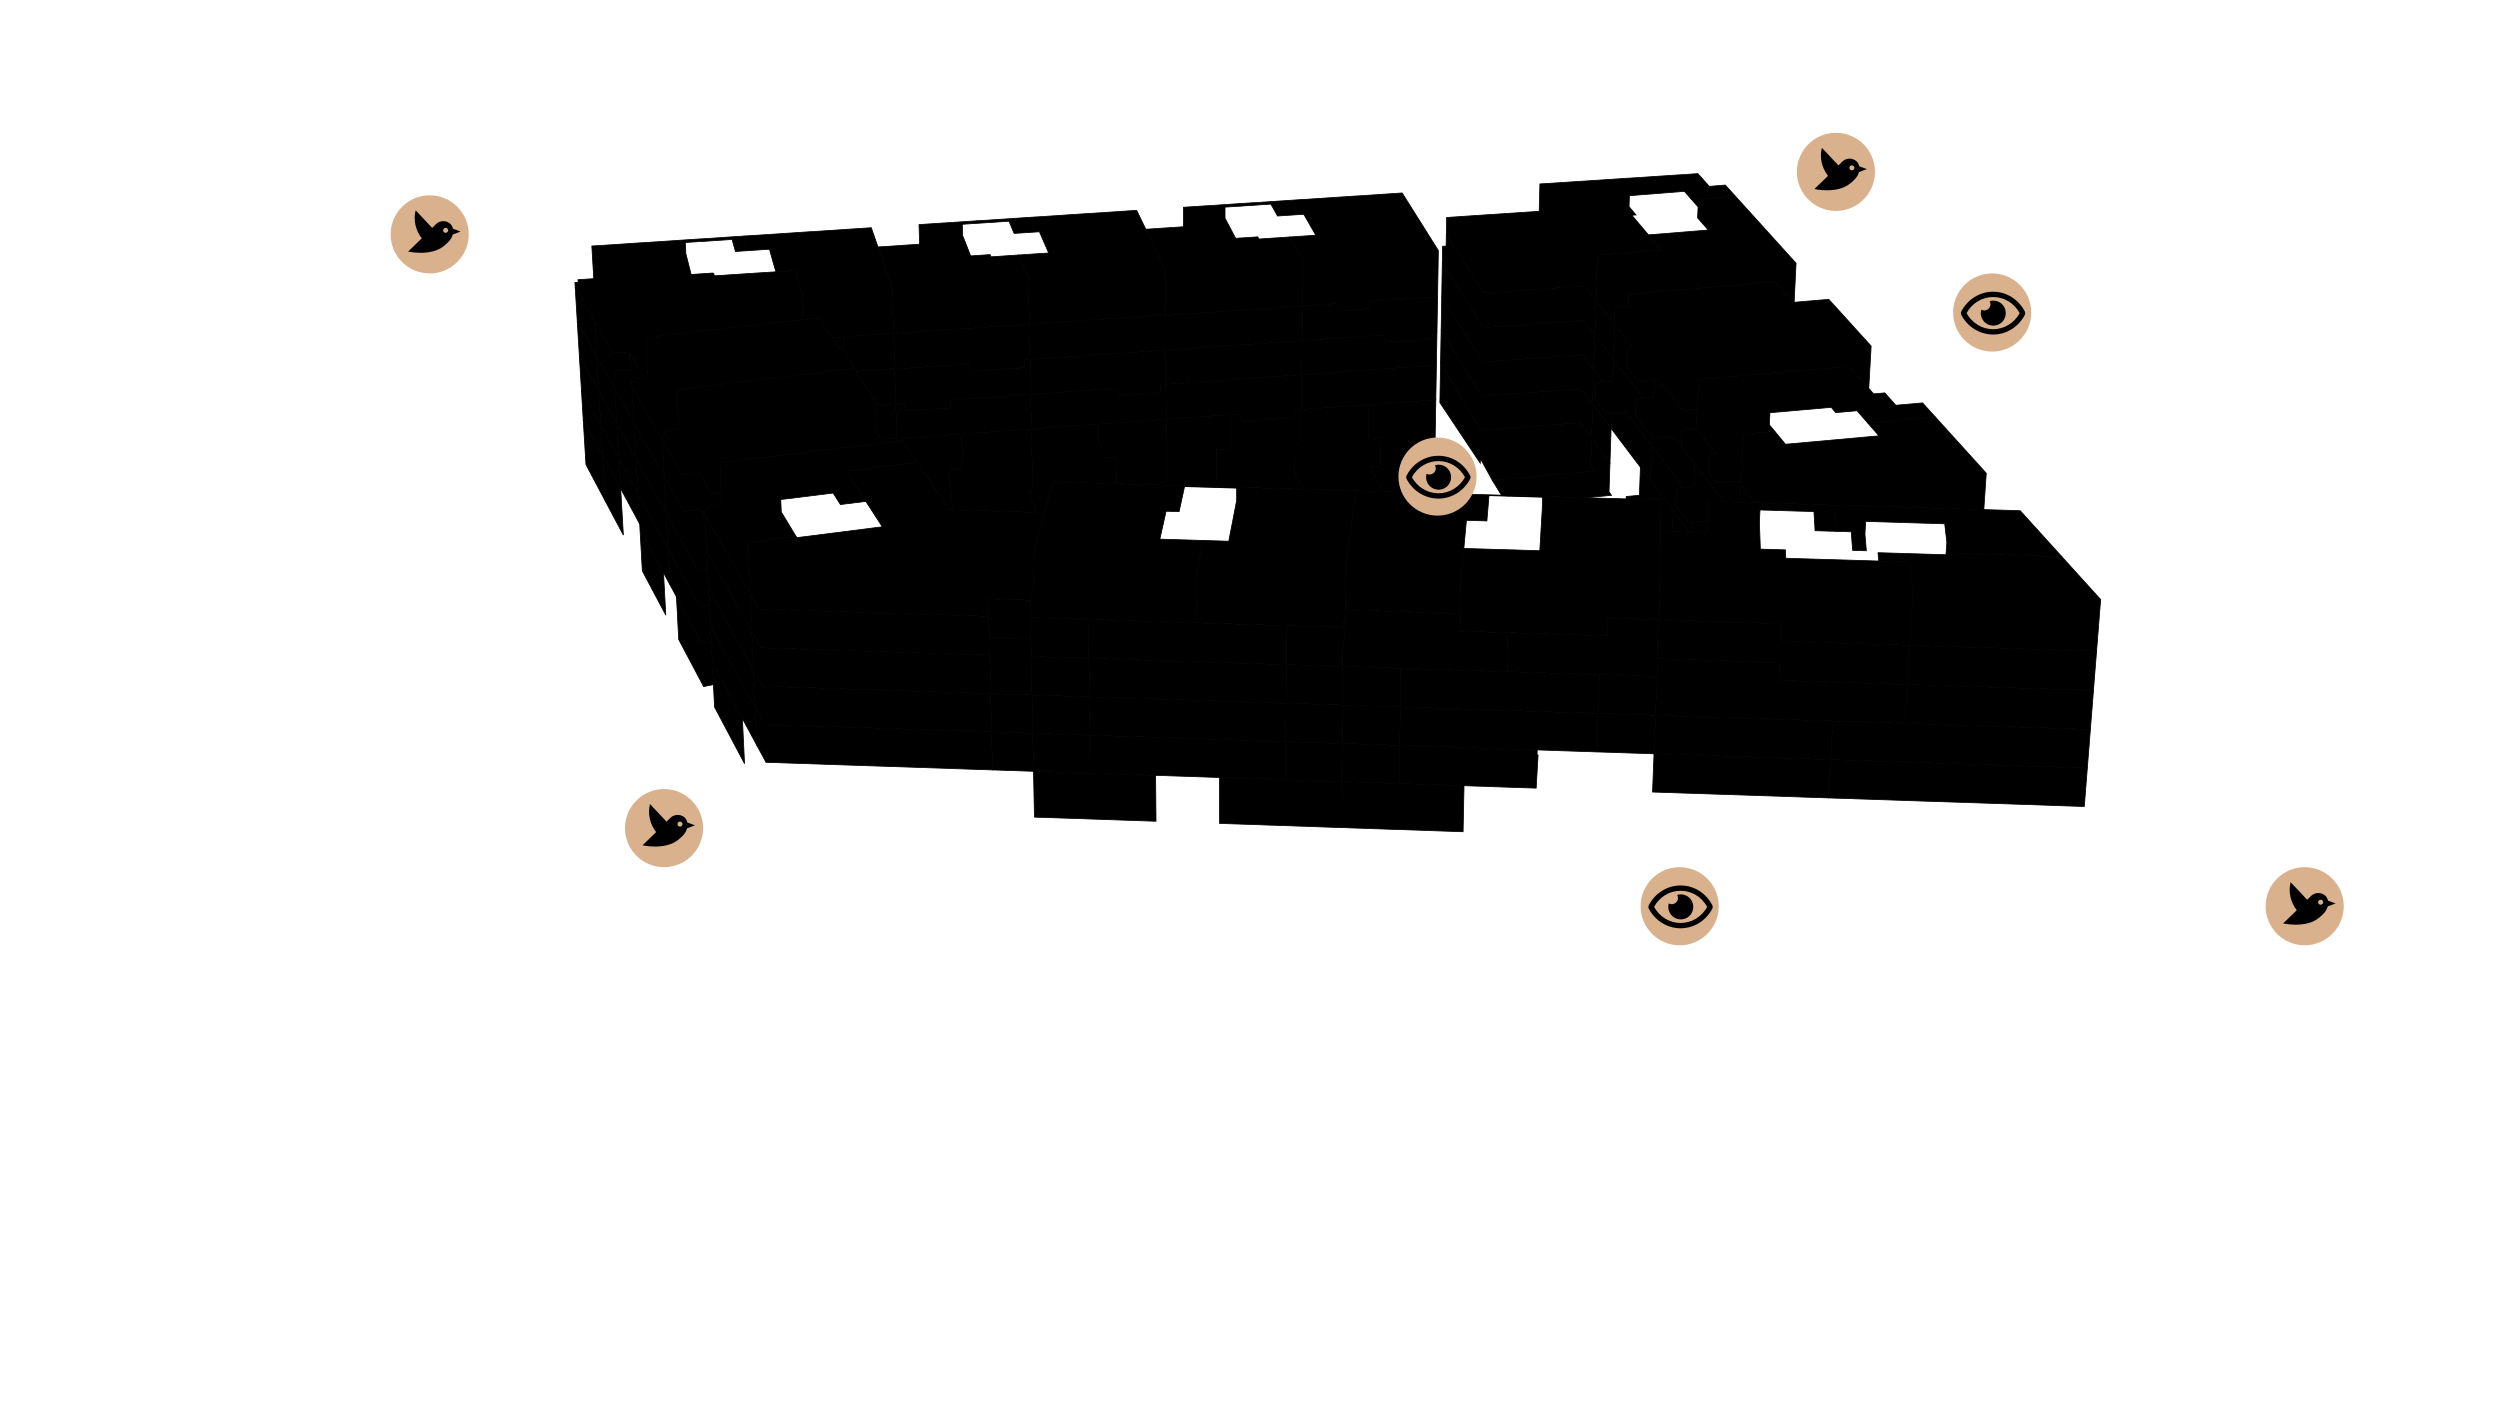 ﻿<?xml version="1.0" encoding="utf-8"?>
<svg viewBox="0, 0, 1600, 900" xmlns="http://www.w3.org/2000/svg" xmlns:xlink="http://www.w3.org/1999/xlink" version="1.1">
  <g id="4b937a17-aaea-4d2a-b31f-e3b4a4735a43" data-name="02_01">
    <path d="M936.973 502.858 L936.375 532.31 L895.094 530.903 L858.47 529.652 L858.728 500.236 L936.973 502.858" style="stroke:#000000;stroke-width:0.5;" />
  </g>
  <g id="8e0497f3-78c2-4c02-b2d8-29c565f382f1" data-name="03_01">
    <path d="M661.463 493.627 L739.582 496.244 L739.84 525.606 L662.057 522.954 L661.463 493.627" style="stroke:#000000;stroke-width:0.5;" />
  </g>
  <g id="b8b30f08-61a2-431b-ad37-f2530d48b51b" data-name="03_02">
    <path d="M780.462 497.613 L858.728 500.236 L858.47 529.652 L780.543 526.994 L780.462 497.613" style="stroke:#000000;stroke-width:0.5;" />
  </g>
  <g id="f62b5473-2698-4866-9306-790bfb257bdb" data-name="04_01">
    <path d="M455.903 424.19 L475.133 459.864 L476.502 488.727 L457.321 452.557 L455.903 424.19" style="stroke:#000000;stroke-width:0.5;" />
  </g>
  <g id="13da7fcd-a6fb-44ba-b55a-b4904a9e19f2" data-name="05_01">
    <path d="M409.601 338.66 L424.647 366.579 L426.114 393.71 L411.099 365.395 L409.601 338.66" style="stroke:#000000;stroke-width:0.5;" />
  </g>
  <g id="5e1558a9-0006-44f9-97d7-97cfe534d65c" data-name="05_02">
    <path d="M448.934 411.647 L455.234 410.804 L456.6 438.126 L450.347 439.407 L434.387 409.311 L432.938 381.964 L448.934 411.647" style="stroke:#000000;stroke-width:0.5;" />
  </g>
  <g id="fd365e43-ad09-4032-94fa-7ecbaa24ab75" data-name="06_02">
    <path d="M385.609 291.247 L397.243 312.791 L398.954 342.493 L387.343 320.599 L385.609 291.247" style="stroke:#000000;stroke-width:0.5;" />
  </g>
  <g id="531668a1-b046-4a51-9bc8-8944864085a2" data-name="06_03">
    <path d="M373.253 268.366 L385.609 291.247 L387.343 320.599 L375.011 297.343 L373.253 268.366" style="stroke:#000000;stroke-width:0.5;" />
  </g>
  <g id="4b65996f-af86-463e-af17-de1941f3eb06" data-name="07_01">
    <path d="M704.985 287.024 L702.941 282.137 L702.794 271.425 L746.337 268.285 L746.638 308.322 L741.279 308.719 L742.009 310.388 L714.761 309.576 L714.554 292.493 L705.068 293.188 L704.985 287.024" style="stroke:#000000;stroke-width:0.5;" />
  </g>
  <g id="8196ad32-7aa2-4ca3-886c-cdba7761e812" data-name="07_02">
    <path d="M702.941 282.137 L704.985 287.024 L705.068 293.188 L714.554 292.493 L714.761 309.576 L680.019 308.538 L673.945 308.348 L668.471 328.101 L663.138 327.94 L658.203 314.881 L660.892 314.682 L660.096 274.504 L702.794 271.425 L702.941 282.137" style="stroke:#000000;stroke-width:0.5;" />
  </g>
  <g id="c2e54da1-896a-4ace-abd9-a46ae12bbfeb" data-name="07_03">
    <path d="M660.096 274.504 L660.892 314.682 L658.203 314.881 L663.138 327.94 L610.803 326.353 L608.146 318.594 L607.645 300.323 L616.003 299.711 L615.427 277.725 L660.096 274.504" style="stroke:#000000;stroke-width:0.5;" />
  </g>
  <g id="a2367998-ac66-4165-bdbe-2e68f49dc915" data-name="07_04">
    <path d="M577.528 281.907 L574.046 282.333 L573.994 280.713 L615.427 277.725 L616.003 299.711 L607.645 300.323 L608.146 318.594 L610.803 326.353 L607.756 326.261 L593.86 305.953 L577.528 281.907" style="stroke:#000000;stroke-width:0.5;" />
  </g>
  <g id="a3dcd5a5-4357-4c00-a58e-58e66119ea7d" data-name="08_01">
    <path d="M875.673 280.781 L875.911 258.973 L918.92 255.871 L918.244 295.594 L911.695 296.079 L922.732 315.781 L885.22 314.665 L876.671 298.677 L883.654 298.159 L883.872 280.181 L875.673 280.781" style="stroke:#000000;stroke-width:0.5;" />
  </g>
  <g id="e7e426c2-753a-4667-b2c0-2412347cbf28" data-name="08_02">
    <path d="M875.911 258.973 L875.673 280.781 L883.872 280.181 L883.654 298.159 L876.671 298.677 L885.22 314.665 L834.185 313.143 L828.73 302.233 L828.807 284.214 L831.659 284.005 L831.76 262.157 L875.911 258.973" style="stroke:#000000;stroke-width:0.5;" />
  </g>
  <g id="68ee1496-441d-4c0a-8727-2e4bc8eb9055" data-name="08_03">
    <path d="M831.76 262.157 L831.659 284.005 L828.807 284.214 L828.73 302.233 L834.185 313.143 L819.323 312.701 L781.434 311.566 L778.821 305.935 L778.769 287.879 L787.468 287.242 L787.431 265.353 L793.191 264.938 L795.503 269.678 L828.191 267.313 L828.211 262.413 L831.76 262.157" style="stroke:#000000;stroke-width:0.5;" />
  </g>
  <g id="c5f5547a-87ed-470c-a3a7-71bdb7d0292c" data-name="08_04">
    <path d="M787.431 265.353 L787.468 287.242 L778.769 287.879 L778.821 305.935 L781.434 311.566 L742.009 310.388 L741.279 308.719 L746.638 308.322 L746.337 268.317 L787.431 265.353" style="stroke:#000000;stroke-width:0.5;" />
  </g>
  <g id="9e3eaf35-4cb3-44d6-8504-1d6df92153a1" data-name="09_01">
    <path d="M1020.7 283.199 L1030.387 296.239 L1029.77 314.732 L1031.37 317.025 L1014.769 318.542 L990.008 317.801 L984.451 317.624 L960.909 316.923 L955.059 307.363 L1020.12 301.554 L1018.03 298.707 L1018.61 280.382 L1020.7 283.199" style="stroke:#000000;stroke-width:0.5;" />
  </g>
  <g id="fa11b387-cc19-431d-9f15-8db50e462493" data-name="09_02">
    <path d="M921.968 232.169 L947.826 275.21 L1011.31 270.561 L1018.61 280.382 L1018.03 298.707 L1020.12 301.554 L955.059 307.363 L947.439 293.482 L947.375 296.46 L921.524 257.692 L921.968 232.169" style="stroke:#000000;stroke-width:0.5;" />
  </g>
  <g id="cc694a99-bf3f-4379-90f5-17ccc7ffb7aa" data-name="10_01">
    <path d="M1070.57 326.492 L1081.236 340.619 L1070.034 340.278 L1070.25 334.694 L1070.46 329.448 L1070.57 326.492" style="stroke:#000000;stroke-width:0.5;" />
  </g>
  <g id="06e0abd2-34a4-4607-98ab-8a2c500148fa" data-name="10_02">
    <path d="M1051.35 301.026 L1053.88 304.373 L1054.11 304.673 L1057.98 309.811 L1058.45 310.423 L1065.38 319.606 L1068.86 324.227 L1070.57 326.492 L1070.46 329.448 L1070.25 334.694 L1070.034 340.278 L1062.914 340.062 L1062.94 336.743 L1063.06 319.986 L1040.726 319.318 L1040.78 317.757 L1049.223 316.983 L1049.58 307.139 L1049.76 301.971 L1049.87 299.056 L1051.35 301.026" style="stroke:#000000;stroke-width:0.5;" />
  </g>
  <g id="9b45c11d-caf0-46b9-acea-a2e8fe5a6def" data-name="01_05">
    <path d="M1171.62 486.155 L1335.89 491.578 L1334.92 503.905 L1334.21 512.964 L1333.95 516.155 L1170.28 510.67 L1170.45 507.486 L1170.95 498.451 L1171.62 486.155" style="stroke:#000000;stroke-width:0.5;" />
  </g>
  <g id="8af1a56c-6cd7-43b7-be9d-17d7c8f25f2c" data-name="01_02">
    <path d="M1058.57 482.427 L1105.85 483.983 L1171.62 486.155 L1170.95 498.451 L1170.45 507.486 L1170.28 510.67 L1088.87 507.941 L1057.64 506.899 L1057.847 501.469 L1058.11 494.701 L1058.57 482.427" style="stroke:#000000;stroke-width:0.5;" />
  </g>
  <g id="e83afdf5-9d63-4c30-b4ec-ec44da4fdaaa" data-name="02_02">
    <path d="M858.942 475.84 L895.858 477.059 L895.512 501.469 L858.728 500.236 L858.942 475.84" style="stroke:#000000;stroke-width:0.5;" />
  </g>
  <g id="b96b8516-f783-4b37-8be9-5172be9904bb" data-name="02_03">
    <path d="M895.858 477.059 L983.812 479.96 L983.726 483.15 L984.366 483.171 L983.15 504.404 L977.426 504.214 L895.512 501.469 L895.858 477.059" style="stroke:#000000;stroke-width:0.5;" />
  </g>
  <g id="2ad00a29-0e48-478d-b51a-1be588461b1d" data-name="03_05">
    <path d="M697.639 470.516 L822.967 474.652 L822.882 499.034 L698.001 494.851 L697.639 470.516" style="stroke:#000000;stroke-width:0.5;" />
  </g>
  <g id="2e7a96a8-dc16-416d-b587-6c7cb1aed84c" data-name="03_03">
    <path d="M660.97 469.307 L697.639 470.516 L698.001 494.851 L661.463 493.627 L660.97 469.307" style="stroke:#000000;stroke-width:0.5;" />
  </g>
  <g id="3ccd202d-698d-416f-8419-59a0c361f96f" data-name="03_04">
    <path d="M822.967 474.652 L858.942 475.84 L858.728 500.236 L822.882 499.034 L822.967 474.652" style="stroke:#000000;stroke-width:0.5;" />
  </g>
  <g id="c5add66f-708b-4670-bc1d-fe67b5d98ed6" data-name="04_06">
    <path d="M489.14 463.637 L634.615 468.439 L635.201 492.75 L490.242 487.892 L484.498 477.236 L483.383 453.103 L489.14 463.637" style="stroke:#000000;stroke-width:0.5;" />
  </g>
  <g id="baac0510-466b-44f4-b696-4eb1e6aab8d9" data-name="04_04">
    <path d="M454.728 400.673 L483.383 453.103 L484.498 477.236 L455.903 424.19 L454.728 400.673" style="stroke:#000000;stroke-width:0.5;" />
  </g>
  <g id="3eff00a3-5440-4555-9829-a07764700e54" data-name="04_05">
    <path d="M660.97 469.307 L661.463 493.627 L635.201 492.75 L634.615 468.439 L660.97 469.307" style="stroke:#000000;stroke-width:0.5;" />
  </g>
  <g id="9ddbc631-62fe-41c5-a109-70b2cc6e00bf" data-name="05_04">
    <path d="M455.234 410.804 L448.934 411.647 L428.808 374.301 L427.581 351.385 L447.745 388.288 L454.067 387.455 L455.234 410.804" style="stroke:#000000;stroke-width:0.5;" />
  </g>
  <g id="53b3ae40-f37d-4430-8850-b64056b4dce3" data-name="05_03">
    <path d="M408.341 316.172 L427.581 351.385 L428.808 374.301 L409.601 338.66 L408.341 316.172" style="stroke:#000000;stroke-width:0.5;" />
  </g>
  <g id="3cd50421-02a1-4cec-b442-088973a2bb09" data-name="06_07">
    <path d="M384.48 272.143 L385.609 291.247 L373.253 268.366 L372.11 249.509 L384.48 272.143" style="stroke:#000000;stroke-width:0.5;" />
  </g>
  <g id="69af0489-611c-4383-ad07-a94f22c3076d" data-name="06_04">
    <path d="M574.046 282.333 L565.624 283.362 L564.1 281.132 L573.984 280.419 L574.046 282.333" style="stroke:#000000;stroke-width:0.5;" />
  </g>
  <g id="1979a4d4-e9ed-43b1-b4f5-7533fc612865" data-name="06_05">
    <path d="M408.317 315.756 L409.414 335.329 L397.243 312.791 L396.13 293.457 L408.317 315.756" style="stroke:#000000;stroke-width:0.5;" />
  </g>
  <g id="fa7891b4-fcd7-45f9-8dd7-64f1044c28e2" data-name="06_06">
    <path d="M384.481 272.145 L396.13 293.457 L397.243 312.791 L385.609 291.247 L384.481 272.145" style="stroke:#000000;stroke-width:0.5;" />
  </g>
  <g id="b2219ac1-c9cb-44a7-ae0d-7eb082c29bd0" data-name="09_04">
    <path d="M1031.108 274.261 L1031.079 275.21 L1030.569 290.688 L1030.48 293.329 L1030.387 296.239 L1018.61 280.382 L1018.7 277.552 L1018.95 269.441 L1019.29 258.597 L1031.108 274.261" style="stroke:#000000;stroke-width:0.5;" />
  </g>
  <g id="eedf2268-71cf-4851-b4da-f70d43089944" data-name="09_05">
    <path d="M922.336 210.984 L948.286 253.489 L1011.97 248.897 L1019.29 258.597 L1018.95 269.441 L1018.7 277.552 L1018.61 280.382 L1011.31 270.561 L947.826 275.21 L921.968 232.169 L922.336 210.984" style="stroke:#000000;stroke-width:0.5;" />
  </g>
  <g id="3c30e50f-5c53-4443-91c2-f8f6bb2461c2" data-name="01_09">
    <path d="M1337.85 466.82 L1336.87 479.242 L1335.89 491.578 L1171.62 486.155 L1172.3 473.85 L1172.97 461.46 L1337.85 466.82" style="stroke:#000000;stroke-width:0.5;" />
  </g>
  <g id="30acc10f-ee32-48de-988e-13965548d77a" data-name="01_06">
    <path d="M1090.97 458.794 L1172.97 461.46 L1172.3 473.85 L1171.62 486.155 L1089.91 483.457 L1058.57 482.427 L1059.04 470.144 L1059.51 457.776 L1090.97 458.794" style="stroke:#000000;stroke-width:0.5;" />
  </g>
  <g id="05089ed1-e9b6-4060-8a0c-44d00a0e156f" data-name="02_06">
    <path d="M896.207 452.47 L978.715 455.153 L984.48 455.338 L1022.7 456.58 L1021.9 481.217 L895.858 477.059 L896.207 452.47" style="stroke:#000000;stroke-width:0.5;" />
  </g>
  <g id="5c39f4c1-6d0d-4fd2-a9d4-69c8beb986d2" data-name="02_04">
    <path d="M859.158 451.265 L896.207 452.47 L895.858 477.059 L858.942 475.84 L859.158 451.265" style="stroke:#000000;stroke-width:0.5;" />
  </g>
  <g id="cacb3169-61c7-4e6e-a290-74a6f25e4469" data-name="02_05">
    <path d="M1022.7 456.58 L1059.51 457.776 L1059.04 470.144 L1058.57 482.427 L1021.9 481.217 L1022.7 456.58" style="stroke:#000000;stroke-width:0.5;" />
  </g>
  <g id="59dfc3ee-d731-407b-b5de-d878a500dcdf" data-name="03_08">
    <path d="M697.274 446.005 L823.053 450.092 L822.967 474.652 L697.639 470.516 L697.274 446.005" style="stroke:#000000;stroke-width:0.5;" />
  </g>
  <g id="9162ac5c-5caf-41c2-b8e6-3f0a46a80bd5" data-name="03_06">
    <path d="M697.274 446.005 L697.639 470.516 L660.97 469.307 L660.474 444.809 L697.274 446.005" style="stroke:#000000;stroke-width:0.5;" />
  </g>
  <g id="9afd656d-567e-4027-92b4-e303e819e6b9" data-name="03_07">
    <path d="M823.053 450.092 L859.158 451.265 L858.942 475.84 L822.967 474.652 L823.053 450.092" style="stroke:#000000;stroke-width:0.5;" />
  </g>
  <g id="d88c577a-7aec-4c77-9993-ef08e06dcab6" data-name="04_09">
    <path d="M488.031 439.206 L634.024 443.952 L634.615 468.439 L489.14 463.637 L483.383 453.103 L482.261 428.797 L488.031 439.206" style="stroke:#000000;stroke-width:0.5;" />
  </g>
  <g id="2d444a13-5c12-4226-b0d6-bf5eb73eda79" data-name="04_07">
    <path d="M453.544 376.993 L482.261 428.797 L483.383 453.103 L454.728 400.673 L453.544 376.993" style="stroke:#000000;stroke-width:0.5;" />
  </g>
  <g id="e94bbdb1-6821-4c8a-ab58-921888b08e4a" data-name="04_08">
    <path d="M634.024 443.955 L660.474 444.812 L660.97 469.307 L634.615 468.439 L634.024 443.955" style="stroke:#000000;stroke-width:0.5;" />
  </g>
  <g id="c9fb49ed-7aca-4b2e-840c-814db0a6ad1d" data-name="05_06">
    <path d="M454.067 387.455 L447.745 388.288 L427.598 351.416 L426.363 328.347 L446.548 364.769 L452.892 363.947 L454.067 387.455" style="stroke:#000000;stroke-width:0.5;" />
  </g>
  <g id="1a420514-2363-4a0b-8aa3-b55c02ed24d6" data-name="05_05">
    <path d="M407.072 293.538 L426.363 328.347 L427.598 351.416 L408.341 316.172 L407.072 293.538" style="stroke:#000000;stroke-width:0.5;" />
  </g>
  <g id="5960a5f1-b88b-478f-9a49-eacdeb9829ef" data-name="06_11">
    <path d="M370.788 227.705 L383.175 250.052 L384.48 272.143 L372.11 249.509 L370.788 227.705" style="stroke:#000000;stroke-width:0.5;" />
  </g>
  <g id="b97c24ab-be8d-4545-aa68-c7d52479e248" data-name="06_08">
    <path d="M573.984 280.417 L564.099 281.13 L561.172 276.845 L560.57 259.122 L573.271 258.221 L573.984 280.417" style="stroke:#000000;stroke-width:0.5;" />
  </g>
  <g id="4845ce29-c595-47b1-bc2a-1389ba5c69b3" data-name="06_09">
    <path d="M407.049 293.119 L408.317 315.756 L396.13 293.457 L394.842 271.098 L407.049 293.119" style="stroke:#000000;stroke-width:0.5;" />
  </g>
  <g id="926cc84a-a95d-4bde-8eea-19d2823044e4" data-name="06_10">
    <path d="M383.175 250.052 L394.842 271.098 L396.13 293.457 L384.48 272.143 L383.175 250.052" style="stroke:#000000;stroke-width:0.5;" />
  </g>
  <g id="a60597d7-ea67-4f9e-aa88-6d447235e50e" data-name="07_06">
    <path d="M659.657 252.385 L660.096 274.504 L573.994 280.713 L573.281 258.515 L578.494 258.145 L580.126 263.003 L608.163 261.006 L608.028 256.049 L659.657 252.385" style="stroke:#000000;stroke-width:0.5;" />
  </g>
  <g id="c32d149e-0b9d-4d3c-a580-6a9286d96f44" data-name="07_05">
    <path d="M746.171 246.244 L746.337 268.285 L660.096 274.504 L659.657 252.385 L714.023 248.526 L716.114 253.317 L742.944 251.405 L742.905 246.476 L746.171 246.244" style="stroke:#000000;stroke-width:0.5;" />
  </g>
  <g id="9688ebbc-7e62-49cc-8baa-6e2deff15530" data-name="08_06">
    <path d="M833.214 239.776 L833.107 262.06 L828.211 262.413 L828.191 267.313 L795.503 269.678 L793.191 264.938 L746.337 268.317 L746.169 245.953 L833.214 239.776" style="stroke:#000000;stroke-width:0.5;" />
  </g>
  <g id="5144ef33-4c5e-44f1-943d-e00ccc358ccc" data-name="08_05">
    <path d="M919.298 233.668 L918.92 255.871 L833.107 262.06 L833.214 239.776 L919.298 233.668" style="stroke:#000000;stroke-width:0.5;" />
  </g>
  <g id="cca47e03-8106-4185-a0ca-a45f3ef40cde" data-name="09_08">
    <path d="M1025.89 244.39 L1021.16 244.801 L1020.82 255.483 L1021.2 255.974 L1027.79 264.676 L1031.436 264.354 L1031.21 271.337 L1031.11 274.208 L1031.112 274.21 L1031.11 274.263 L1019.29 258.597 L1019.38 255.752 L1019.63 247.591 L1019.97 236.676 L1025.89 244.39" style="stroke:#000000;stroke-width:0.5;" />
  </g>
  <g id="c42cfed1-5429-4ce6-8d7e-1d75602a09bb" data-name="09_09">
    <path d="M922.707 189.672 L948.749 231.633 L1012.63 227.1 L1019.97 236.676 L1019.63 247.591 L1019.38 255.752 L1019.29 258.597 L1011.97 248.897 L948.286 253.489 L922.336 210.984 L922.707 189.672" style="stroke:#000000;stroke-width:0.5;" />
  </g>
  <g id="4020776d-6a23-4c0f-a528-b4089254f3e3" data-name="10_03">
    <path d="M1059.27 288.239 L1063.44 293.671 L1077.535 312.052 L1072.88 312.478 L1072.44 323.648 L1080.63 334.46 L1083.279 334.214 L1083.016 340.673 L1081.236 340.619 L1068.86 324.227 L1065.38 319.606 L1058.45 310.423 L1057.98 309.811 L1056.36 307.656 L1056.47 304.732 L1056.76 296.845 L1057.17 285.507 L1059.27 288.239" style="stroke:#000000;stroke-width:0.5;" />
  </g>
  <g id="ffbc26a0-1616-4ecd-a693-4798a6014fbe" data-name="10_04">
    <path d="M1050.66 277.012 L1052.15 278.958 L1054.69 282.264 L1054.91 282.56 L1057.17 285.507 L1056.76 296.845 L1056.47 304.732 L1056.36 307.656 L1054.11 304.673 L1053.88 304.373 L1051.35 301.026 L1049.87 299.056 L1032.95 276.647 L1032.58 276.15 L1031.11 274.208 L1031.21 271.337 L1031.436 264.354 L1040.34 263.567 L1050.66 277.012" style="stroke:#000000;stroke-width:0.5;" />
  </g>
  <g id="e61c6874-751e-4df3-8a61-9061d96b23cf" data-name="11_06">
    <path d="M1092.88 340.973 L1083.016 340.673 L1083.279 334.214 L1093.205 333.291 L1092.88 340.973" style="stroke:#000000;stroke-width:0.5;" />
  </g>
  <g id="6b2e3ccd-b738-4af7-9a5a-4f80bb04d48c" data-name="01_13">
    <path d="M1220.63 438.075 L1339.82 441.89 L1337.85 466.82 L1219.1 462.96 L1219.85 450.845 L1220.63 438.075" style="stroke:#000000;stroke-width:0.5;" />
  </g>
  <g id="e94ce33f-ce0f-4857-8c0a-644204ca88b9" data-name="01_10">
    <path d="M1091.89 422.577 L1138.54 424.06 L1139.01 435.463 L1220.63 438.075 L1219.85 450.845 L1219.1 462.96 L1090.97 458.794 L1059.51 457.776 L1059.97 445.691 L1060.46 432.954 L1060.888 421.598 L1091.89 422.577" style="stroke:#000000;stroke-width:0.5;" />
  </g>
  <g id="10ae4b58-2ba9-4fd3-9e13-36aa89ff72d8" data-name="02_09">
    <path d="M896.558 427.712 L1023.51 431.772 L1023.1 444.502 L1022.7 456.58 L982.068 455.26 L978.715 455.153 L896.207 452.47 L896.558 427.712" style="stroke:#000000;stroke-width:0.5;" />
  </g>
  <g id="579d8dc5-746c-443b-af7b-a9a1cb9ecbc4" data-name="02_07">
    <path d="M859.375 426.522 L896.558 427.712 L896.207 452.47 L859.158 451.265 L859.375 426.522" style="stroke:#000000;stroke-width:0.5;" />
  </g>
  <g id="049c0e8a-9af3-41b5-92c5-ed2fea2bb6d8" data-name="02_08">
    <path d="M1023.51 431.772 L1060.46 432.954 L1059.97 445.691 L1059.51 457.776 L1022.7 456.58 L1023.1 444.502 L1023.51 431.772" style="stroke:#000000;stroke-width:0.5;" />
  </g>
  <g id="19092813-ad79-4449-835e-d72229182c73" data-name="03_11">
    <path d="M696.906 421.324 L823.139 425.362 L823.053 450.092 L697.274 446.005 L696.906 421.324" style="stroke:#000000;stroke-width:0.5;" />
  </g>
  <g id="e92cf7fd-8482-4899-a28d-b70e23d6e88c" data-name="03_09">
    <path d="M659.974 420.143 L696.906 421.324 L697.274 446.005 L660.474 444.809 L659.974 420.143" style="stroke:#000000;stroke-width:0.5;" />
  </g>
  <g id="90b09027-b6f8-4ff0-940b-6c80d7cdd111" data-name="03_10">
    <path d="M823.139 425.362 L859.375 426.522 L859.158 451.265 L823.053 450.092 L823.139 425.362" style="stroke:#000000;stroke-width:0.5;" />
  </g>
  <g id="06d5f717-5a61-4561-ad66-5f55fd2b4825" data-name="04_12">
    <path d="M486.914 414.608 L633.43 419.297 L634.024 443.952 L488.031 439.206 L482.261 428.797 L481.131 404.325 L486.914 414.608" style="stroke:#000000;stroke-width:0.5;" />
  </g>
  <g id="adc854a6-f4b0-46c2-8901-922c6309b030" data-name="04_10">
    <path d="M452.353 353.157 L481.131 404.325 L482.261 428.797 L453.544 376.993 L452.353 353.157" style="stroke:#000000;stroke-width:0.5;" />
  </g>
  <g id="e78157fc-03a5-44e9-b55b-84a1b67bec44" data-name="04_11">
    <path d="M659.745 408.831 L660.474 444.812 L634.024 443.955 L633.157 407.985 L659.745 408.831" style="stroke:#000000;stroke-width:0.5;" />
  </g>
  <g id="7078252f-397c-410b-90f6-39a024d801a2" data-name="05_08">
    <path d="M437.6 327.322 L448.474 325.958 L451.235 330.8 L452.892 363.947 L446.548 364.769 L426.363 328.347 L425.12 305.125 L437.6 327.322" style="stroke:#000000;stroke-width:0.5;" />
  </g>
  <g id="d37e8f19-ab52-412e-80c9-e1dd5990f121" data-name="05_07">
    <path d="M405.796 270.758 L425.12 305.125 L426.363 328.347 L407.072 293.538 L405.796 270.758" style="stroke:#000000;stroke-width:0.5;" />
  </g>
  <g id="2fe8bdea-cd14-4e7d-a93c-0db319eef54e" data-name="06_15">
    <path d="M369.457 205.766 L381.862 227.823 L383.175 250.052 L370.788 227.705 L369.457 205.766" style="stroke:#000000;stroke-width:0.5;" />
  </g>
  <g id="bc994330-298f-4e8b-880d-7d59803e2919" data-name="06_12">
    <path d="M573.271 258.221 L560.57 259.122 L560.494 256.885 L547.369 237.646 L572.554 235.888 L573.271 258.221" style="stroke:#000000;stroke-width:0.5;" />
  </g>
  <g id="70641fae-bb37-4f6d-b4a3-54e5f79d568e" data-name="06_13">
    <path d="M405.772 270.336 L407.049 293.119 L394.842 271.098 L393.546 248.597 L405.772 270.336" style="stroke:#000000;stroke-width:0.5;" />
  </g>
  <g id="9b3e4fca-8519-4271-92cc-15eee8867584" data-name="06_14">
    <path d="M381.862 227.823 L393.546 248.597 L394.842 271.098 L383.175 250.052 L381.862 227.823" style="stroke:#000000;stroke-width:0.5;" />
  </g>
  <g id="a32a21b1-6a9d-4cc3-bdd5-446b3eb21ec5" data-name="07_08">
    <path d="M659.216 230.134 L659.657 252.385 L608.028 256.049 L608.163 261.006 L580.126 263.003 L578.494 258.145 L573.281 258.515 L572.564 236.185 L620.556 232.834 L622.337 237.608 L655.805 235.263 L655.706 230.38 L659.216 230.134" style="stroke:#000000;stroke-width:0.5;" />
  </g>
  <g id="f32e3678-a6d7-4659-8023-dc53a24d7503" data-name="07_07">
    <path d="M746.004 224.073 L746.171 246.244 L742.905 246.476 L742.944 251.405 L716.114 253.317 L714.023 248.526 L659.657 252.385 L659.216 230.134 L746.004 224.073" style="stroke:#000000;stroke-width:0.5;" />
  </g>
  <g id="42116240-889b-49d0-8eed-a9fd949bd9a1" data-name="08_08">
    <path d="M833.32 217.959 L833.214 239.776 L746.169 245.953 L746.004 224.057 L833.32 217.959" style="stroke:#000000;stroke-width:0.5;" />
  </g>
  <g id="3b784dbf-cc89-49ed-a44d-30ff6f4bca9c" data-name="08_07">
    <path d="M919.668 211.929 L919.298 233.668 L833.214 239.776 L833.32 217.959 L884.667 214.374 L887.294 218.949 L916.784 216.882 L916.863 212.125 L919.668 211.929" style="stroke:#000000;stroke-width:0.5;" />
  </g>
  <g id="3447c2fc-d851-42ba-bd81-cc6382b57f54" data-name="09_12">
    <path d="M1032.58 229.889 L1032.113 243.849 L1025.89 244.39 L1019.97 236.676 L1020.31 225.881 L1020.66 214.622 L1032.58 229.889" style="stroke:#000000;stroke-width:0.5;" />
  </g>
  <g id="4f017568-72aa-44d7-af8a-22665f1e1b0f" data-name="09_13">
    <path d="M923.08 168.236 L949.215 209.645 L1013.29 205.171 L1020.66 214.622 L1020.31 225.881 L1019.97 236.676 L1012.63 227.1 L948.749 231.633 L922.707 189.672 L923.08 168.236" style="stroke:#000000;stroke-width:0.5;" />
  </g>
  <g id="a70ede2b-70fb-4235-8b08-020257e07dcf" data-name="10_06">
    <path d="M1075.91 285.801 L1084.79 297.194 L1084.209 311.441 L1077.535 312.052 L1063.44 293.671 L1059.27 288.239 L1057.17 285.507 L1057.382 279.76 L1057.7 280.173 L1070.61 279.018 L1075.91 285.801" style="stroke:#000000;stroke-width:0.5;" />
  </g>
  <g id="980d1be1-d69b-4529-9777-e7d2d95de2fe" data-name="10_07">
    <path d="M1034.04 232.14 L1034.42 232.624 L1040.75 240.733 L1041.11 241.2 L1051.669 254.73 L1047.24 255.119 L1046.85 266.091 L1057.382 279.76 L1057.17 285.507 L1054.91 282.56 L1054.69 282.264 L1052.15 278.958 L1050.66 277.012 L1040.34 263.567 L1027.79 264.676 L1021.2 255.974 L1020.82 255.483 L1021.16 244.801 L1032.113 243.849 L1032.18 241.807 L1032.57 230.246 L1034.04 232.14" style="stroke:#000000;stroke-width:0.5;" />
  </g>
  <g id="40b6fc14-42d9-4e30-b66b-5b5d56ad6300" data-name="11_09">
    <path d="M1086.41 299.293 L1094.72 309.951 L1098.12 314.3 L1103.496 321.198 L1093.73 320.906 L1093.205 333.291 L1080.63 334.46 L1072.44 323.648 L1072.88 312.478 L1084.209 311.441 L1084.79 297.22 L1086.41 299.293" style="stroke:#000000;stroke-width:0.5;" />
  </g>
  <g id="74cdf1bc-699f-4a53-be7e-bd2c28ef7a79" data-name="01_17">
    <path d="M1339.82 441.89 L1220.63 438.075 L1221.39 425.834 L1222.18 412.998 L1341.8 416.765 L1340.78 429.625 L1339.82 441.89" style="stroke:#000000;stroke-width:0.5;" />
  </g>
  <g id="42ce8b82-4904-4788-b8ee-e3871359bcfe" data-name="01_14">
    <path d="M1092.95 397.691 L1139.77 399.156 L1140.25 410.418 L1222.18 412.998 L1221.39 425.834 L1220.63 438.075 L1139.01 435.463 L1138.54 424.06 L1091.89 422.577 L1060.888 421.598 L1060.92 420.743 L1061.02 409.445 L1061.5 396.713 L1092.95 397.691" style="stroke:#000000;stroke-width:0.5;" />
  </g>
  <g id="de346c7b-8c88-4436-af70-f1f857549971" data-name="02_11">
    <path d="M1028.998 395.586 L1061.5 396.713 L1061.02 409.445 L1060.92 420.743 L1060.46 432.954 L964.521 429.887 L965.123 404.91 L1028.62 406.907 L1028.998 395.586" style="stroke:#000000;stroke-width:0.5;" />
  </g>
  <g id="f1c3f2ba-8966-4cd0-9349-12323c346b84" data-name="02_10">
    <path d="M861.295 390.326 L934.584 392.622 L934.361 403.941 L965.123 404.91 L964.521 429.887 L859.375 426.522 L859.482 414.35 L861.181 403.017 L861.295 390.326" style="stroke:#000000;stroke-width:0.5;" />
  </g>
  <g id="0c370fce-d2e6-450b-971a-cee439cd7273" data-name="03_14">
    <path d="M696.536 396.454 L823.226 400.442 L823.139 425.362 L696.906 421.324 L696.536 396.454" style="stroke:#000000;stroke-width:0.5;" />
  </g>
  <g id="7f7f9775-7007-4541-97ff-50688c995608" data-name="03_12">
    <path d="M659.47 395.288 L696.536 396.454 L696.906 421.324 L659.974 420.143 L659.47 395.288" style="stroke:#000000;stroke-width:0.5;" />
  </g>
  <g id="a974e5dd-3ea2-4cac-af8b-11239a30f312" data-name="03_13">
    <path d="M861.181 403.017 L859.482 414.35 L859.375 426.522 L823.139 425.362 L823.226 400.442 L859.593 401.587 L861.295 390.326 L861.181 403.017" style="stroke:#000000;stroke-width:0.5;" />
  </g>
  <g id="369d131a-2bce-40ad-b8e1-2bd2fefbf3c3" data-name="04_15">
    <path d="M485.789 389.821 L632.831 394.452 L633.43 419.297 L486.914 414.608 L481.131 404.325 L479.992 379.667 L485.789 389.821" style="stroke:#000000;stroke-width:0.5;" />
  </g>
  <g id="98395fed-9ce2-476a-9937-0726394e6d00" data-name="04_13">
    <path d="M451.152 329.145 L479.992 379.667 L481.131 404.325 L452.353 353.157 L451.152 329.145" style="stroke:#000000;stroke-width:0.5;" />
  </g>
  <g id="5ddfb971-fbce-40ad-b4e0-bf631afe3933" data-name="04_14">
    <path d="M659.745 408.831 L633.157 407.985 L632.561 383.282 L659.244 384.116 L659.745 408.831" style="stroke:#000000;stroke-width:0.5;" />
  </g>
  <g id="207fe86b-2ef4-422a-949e-53c345335cee" data-name="05_10">
    <path d="M423.868 281.747 L436.372 303.657 L447.283 302.31 L455.13 315.869 L461.636 315.052 L462.017 322.931 L453.187 324.038 L453.271 325.734 L450.996 326.018 L451.235 330.8 L448.474 325.958 L437.6 327.322 L425.12 305.125 L423.868 281.747" style="stroke:#000000;stroke-width:0.5;" />
  </g>
  <g id="fb06599f-3713-4bb9-8adf-e1a186760d37" data-name="05_09">
    <path d="M404.511 247.827 L423.868 281.747 L425.12 305.125 L405.796 270.758 L404.511 247.827" style="stroke:#000000;stroke-width:0.5;" />
  </g>
  <g id="960a7c2f-dee7-483b-a46b-b013558b6f67" data-name="06_19">
    <path d="M368.118 183.685 L380.54 205.446 L381.862 227.823 L369.457 205.766 L368.118 183.685" style="stroke:#000000;stroke-width:0.5;" />
  </g>
  <g id="85b44f5e-0384-4db1-8ee9-9ef4d12fee1f" data-name="06_16">
    <path d="M571.832 213.405 L572.554 235.888 L547.369 237.646 L546.289 236.063 L546.21 233.85 L539.942 224.676 L539.609 215.618 L571.832 213.405" style="stroke:#000000;stroke-width:0.5;" />
  </g>
  <g id="785cb2aa-45c8-4eeb-b887-343c92f53e5b" data-name="06_17">
    <path d="M412.468 241.768 L406.358 242.488 L406.45 244.145 L404.319 244.393 L405.772 270.336 L393.546 248.597 L392.909 237.532 L403.53 236.797 L402.881 225.215 L412.468 241.768" style="stroke:#000000;stroke-width:0.5;" />
    <path d="M539.942 224.676 L538.851 223.08 L537.538 223.235 L532.667 216.095 L539.609 215.618 L539.942 224.676" style="stroke:#000000;stroke-width:0.5;" />
  </g>
  <g id="44bed6d3-45c7-49fd-ad77-06355d65a6dd" data-name="06_18">
    <path d="M380.54 205.446 L392.241 225.945 L394.055 225.819 L402.881 225.215 L403.53 236.797 L392.909 237.532 L393.546 248.597 L381.862 227.823 L380.54 205.446" style="stroke:#000000;stroke-width:0.5;" />
  </g>
  <g id="075df2f2-8575-448c-bf4d-03ba20b96d87" data-name="07_10">
    <path d="M658.766 207.441 L659.216 230.134 L655.706 230.38 L655.805 235.263 L622.337 237.608 L620.556 232.834 L572.564 236.185 L571.832 213.411 L658.766 207.441" style="stroke:#000000;stroke-width:0.5;" />
  </g>
  <g id="2b1c5e43-8a70-4144-919a-0d37a185a73e" data-name="07_09">
    <path d="M745.834 201.462 L746.004 224.073 L659.216 230.134 L658.766 207.441 L745.834 201.462" style="stroke:#000000;stroke-width:0.5;" />
  </g>
  <g id="16d3f4db-aee8-4e5a-b8c8-e4f8505dcea0" data-name="08_10">
    <path d="M833.426 195.831 L833.32 217.959 L746.004 224.057 L745.837 201.848 L833.426 195.831" style="stroke:#000000;stroke-width:0.5;" />
  </g>
  <g id="60588fde-e576-40a7-9b75-0d6eb3afcfdf" data-name="08_09">
    <path d="M920.043 189.881 L919.668 211.929 L916.863 212.125 L916.784 216.882 L887.294 218.949 L884.667 214.374 L833.32 217.959 L833.426 195.831 L855.752 194.298 L858.292 198.826 L876.407 197.577 L876.458 192.875 L920.043 189.881" style="stroke:#000000;stroke-width:0.5;" />
  </g>
  <g id="87819d4c-162a-46c5-af3f-dc8797cecd87" data-name="09_16">
    <path d="M1033.32 207.464 L1032.67 226.984 L1032.58 229.889 L1020.66 214.622 L1020.75 211.743 L1021.01 203.703 L1021.36 192.401 L1033.32 207.464" style="stroke:#000000;stroke-width:0.5;" />
  </g>
  <g id="448c5c8f-868f-4032-ae75-d2a3a94ff933" data-name="09_17">
    <path d="M925.648 150.056 L949.684 187.491 L1013.96 183.077 L1021.36 192.401 L1021.01 203.703 L1020.75 211.743 L1020.66 214.622 L1013.29 205.171 L949.215 209.645 L923.08 168.236 L923.265 157.624 L925.517 157.472 L925.648 150.056" style="stroke:#000000;stroke-width:0.5;" />
  </g>
  <g id="1cbfcd58-52b8-4082-9d82-d58e57d4b337" data-name="10_09">
    <path d="M1065.16 247.987 L1067.98 251.533 L1076.82 262.675 L1086.235 261.844 L1085.745 273.869 L1076.34 274.705 L1075.91 285.801 L1070.61 279.018 L1057.7 280.173 L1046.85 266.091 L1047.24 255.119 L1058.328 254.145 L1058.744 242.887 L1060.96 242.694 L1065.16 247.987" style="stroke:#000000;stroke-width:0.5;" />
  </g>
  <g id="ace06c8e-94d5-4748-b42c-13715e938e1e" data-name="10_10">
    <path d="M1034.79 209.721 L1041.52 218.2 L1041.89 218.66 L1045.342 223.011 L1041.41 223.348 L1041.02 234.756 L1043.55 237.982 L1043.77 238.268 L1047.65 243.223 L1048.12 243.812 L1058.744 242.887 L1058.328 254.145 L1051.669 254.73 L1041.11 241.2 L1040.75 240.733 L1034.42 232.624 L1034.04 232.14 L1032.57 230.246 L1032.92 219.501 L1033.31 207.852 L1034.79 209.721" style="stroke:#000000;stroke-width:0.5;" />
  </g>
  <g id="a6c0a75c-1437-493b-9430-177b8dd055db" data-name="11_12">
    <path d="M1085.72 274.48 L1087.35 276.528 L1095.69 287.05 L1098.693 290.832 L1094.11 291.246 L1093.64 302.456 L1098.82 309.069 L1112.19 307.846 L1113.91 310.016 L1113.393 321.493 L1103.496 321.198 L1098.12 314.3 L1094.72 309.951 L1086.41 299.293 L1084.79 297.22 L1084.79 297.194 L1075.91 285.801 L1076.34 274.705 L1085.745 273.869 L1085.72 274.48" style="stroke:#000000;stroke-width:0.5;" />
  </g>
  <g id="87e0e8c2-61a7-4144-ada8-f75e9320013d" data-name="11_11">
    <path d="M1113.91 310.016 L1120.71 318.578 L1123.249 321.788 L1113.393 321.493 L1113.91 310.016" style="stroke:#000000;stroke-width:0.5;" />
  </g>
  <g id="8648909e-4131-4de5-b9bf-594f96c7f976" data-name="01_20">
    <path d="M1201.91 353.713 L1245.46 355.034 L1245.525 354.03 L1319.58 356.273 L1320.52 357.309 L1325.52 362.837 L1344.41 383.69 L1342.77 404.433 L1341.8 416.765 L1222.18 412.998 L1222.93 400.689 L1224.21 379.986 L1222.18 359.693 L1202.37 359.09 L1201.91 353.713" style="stroke:#000000;stroke-width:0.5;" />
  </g>
  <g id="36a32e8a-e004-4936-bcc4-8624606ada40" data-name="01_18">
    <path d="M1093.73 320.906 L1173.83 323.299 L1173.91 324.478 L1174.7 335.808 L1174.99 340.052 L1161.66 339.652 L1161.24 332.73 L1161.18 331.629 L1160.92 327.405 L1126.39 326.376 L1126.02 334.35 L1126.59 350.426 L1126.63 351.431 L1142.63 351.916 L1142.88 357.28 L1222.18 359.693 L1224.21 379.986 L1222.93 400.689 L1222.18 412.998 L1140.25 410.418 L1139.77 399.156 L1092.95 397.691 L1061.5 396.713 L1061.96 384.506 L1062.75 363.974 L1062.87 345.744 L1062.914 340.062 L1092.88 340.973 L1093.73 320.906" style="stroke:#000000;stroke-width:0.5;" />
  </g>
  <g id="d3781bf8-8d57-4c7b-b1ba-32e50a765653" data-name="01_19">
    <path d="M1174.7 335.808 L1173.91 324.478 L1173.83 323.299 L1242.019 325.339 L1245.49 325.014 L1245.875 325.454 L1292.94 326.861 L1294.04 328.072 L1308.52 344.066 L1309.56 345.204 L1319.58 356.273 L1245.525 354.03 L1245.98 346.972 L1245.86 345.966 L1244.61 335.224 L1194.02 333.711 L1193.57 341.716 L1194.45 352.482 L1185.68 352.216 L1184.87 341.454 L1184.79 340.347 L1174.99 340.052 L1174.7 335.808" style="stroke:#000000;stroke-width:0.5;" />
  </g>
  <g id="8123b0a1-fe76-4a61-a413-ee8288828c56" data-name="02_12">
    <path d="M938.509 333.003 L935.006 371.081 L934.584 392.622 L861.295 390.326 L861.589 357.694 L867.905 314.149 L932.947 316.085 L938.762 316.26 L940.045 316.301 L965.201 317.051 L965.162 317.561 L952.953 317.198 L951.608 333.396 L938.509 333.003" style="stroke:#000000;stroke-width:0.5;" />
  </g>
  <g id="21fa3d21-0f4f-4d00-84a6-d681f1479fd2" data-name="02_13">
    <path d="M984.451 317.624 L990.008 317.801 L1063.06 319.986 L1062.94 336.743 L1062.87 345.744 L1062.75 363.974 L1061.96 384.506 L1061.5 396.713 L1028.998 395.586 L1028.62 406.907 L980.022 405.38 L934.361 403.941 L935.006 371.081 L936.854 350.997 L982.241 352.378 L985.47 352.478 L987.027 326.155 L987.241 318.217 L965.162 317.561 L965.201 317.051 L984.451 317.624" style="stroke:#000000;stroke-width:0.5;" />
  </g>
  <g id="56f4eb56-dcd0-4269-aa14-1b024d092ded" data-name="03_15">
    <path d="M742.293 345.048 L770.014 345.893 L768.131 354.951 L765.766 365.866 L765.924 398.638 L659.47 395.288 L659.223 383.089 L662.271 372.089 L661.867 351.689 L666.9 333.77 L673.945 308.348 L680.019 308.538 L709.735 309.426 L738.387 310.279 L777.177 311.439 L777.067 311.97 L758.112 311.407 L754.615 327.433 L746.295 327.182 L742.293 345.048" style="stroke:#000000;stroke-width:0.5;" />
  </g>
  <g id="bb5e13b2-6327-4269-8a6b-60b8cc96f355" data-name="03_16">
    <path d="M777.177 311.439 L819.323 312.701 L862.351 313.982 L867.905 314.149 L861.589 357.694 L861.295 390.326 L859.593 401.587 L765.924 398.638 L765.766 365.866 L768.131 354.951 L770.014 345.893 L786.413 346.392 L791.471 320.311 L791.463 312.398 L777.067 311.97 L777.177 311.439" style="stroke:#000000;stroke-width:0.5;" />
  </g>
  <g id="f2d9180f-f1b7-4424-aef4-30adef7a5a9a" data-name="04_16">
    <path d="M577.528 281.907 L587.061 295.944 L541.682 301.588 L554.142 320.877 L537.872 322.916 L533.202 315.537 L499.666 319.716 L500.007 327.66 L509.46 343.289 L478.494 347.214 L479.992 379.667 L451.152 329.145 L450.996 326.018 L453.271 325.734 L453.187 324.038 L462.017 322.931 L460.723 296.188 L577.528 281.907" style="stroke:#000000;stroke-width:0.5;" />
  </g>
  <g id="800b1e05-8457-4dee-ad1b-deb8291d4e2e" data-name="04_17">
    <path d="M593.86 305.953 L607.756 326.261 L668.471 328.101 L666.9 333.77 L661.867 351.689 L662.271 372.089 L659.223 383.089 L659.244 384.116 L632.561 383.282 L632.831 394.452 L485.789 389.821 L479.992 379.667 L478.494 347.214 L509.46 343.289 L509.943 344.088 L564.676 337.146 L554.142 320.877 L541.682 301.588 L587.061 295.944 L593.86 305.953" style="stroke:#000000;stroke-width:0.5;" />
  </g>
  <g id="de104fae-554d-43ed-9fd9-f85ae6b04920" data-name="05_12">
    <path d="M546.142 235.847 L560.494 256.885 L561.172 276.845 L565.624 283.362 L460.723 296.188 L461.636 315.052 L455.13 315.869 L447.283 302.31 L436.372 303.657 L423.868 281.747 L423.681 278.245 L425.516 278.023 L425.389 275.63 L434.321 274.551 L433.006 249.261 L546.142 235.847" style="stroke:#000000;stroke-width:0.5;" />
  </g>
  <g id="739c9f84-7941-44d4-bafe-18dfccb62940" data-name="05_11">
    <path d="M537.538 223.235 L538.851 223.08 L546.21 233.85 L546.289 236.063 L546.142 235.847 L433.006 249.261 L434.321 274.551 L425.389 275.63 L425.516 278.023 L423.681 278.245 L423.868 281.747 L404.511 247.827 L404.319 244.393 L406.45 244.145 L406.358 242.488 L414.763 241.497 L413.374 216.022 L524.02 203.421 L537.538 223.235" style="stroke:#000000;stroke-width:0.5;" />
    <path d="M451.37 225.589 L451.741 233.12 L458.721 244.536 L498.373 239.8 L498.05 232.24 L490.762 220.952 L451.37 225.589" style="stroke:#000000;stroke-width:0.5;" />
  </g>
  <g id="e5a50f4b-3a1e-463c-bbc3-5a7bdafeb451" data-name="06_20">
    <path d="M496.553 173.926 L492.435 159.496 L478.595 160.417 L476.204 151.065 L557.612 145.734 L570.882 183.839 L571.832 213.405 L532.667 216.095 L524.02 203.421 L513.977 204.565 L513.299 187.706 L508.879 173.108 L496.553 173.926" style="stroke:#000000;stroke-width:0.5;" />
  </g>
  <g id="2f2f4d6a-7f6a-4d7e-a6bb-ccd8ca01c139" data-name="06_21">
    <path d="M456.759 174.919 L457.176 176.537 L508.879 173.108 L513.299 187.706 L513.977 204.565 L413.374 216.022 L414.763 241.497 L412.468 241.768 L402.881 225.215 L394.055 225.819 L392.241 225.945 L368.118 183.685 L367.944 180.81 L370.01 180.673 L369.91 179.017 L380.001 178.346 L378.769 157.445 L476.204 151.065 L478.595 160.417 L470.683 160.944 L468.523 153.239 L438.587 155.202 L438.951 162.414 L442.338 175.665 L456.021 174.754 L456.759 174.919" style="stroke:#000000;stroke-width:0.5;" />
  </g>
  <g id="a3164e5b-0420-4d0c-b685-ef4bcfbcd149" data-name="07_12">
    <path d="M625.526 142.909 L615.873 143.541 L616.057 150.7 L621.235 163.782 L633.668 162.953 L634.243 164.369 L651.975 163.187 L658.182 177.976 L658.766 207.441 L571.832 213.411 L570.882 183.839 L561.9 158.047 L588.555 156.285 L588.185 143.734 L624.885 141.331 L625.526 142.909" style="stroke:#000000;stroke-width:0.5;" />
  </g>
  <g id="d192dc40-b248-419e-b64b-ecb530218f30" data-name="07_11">
    <path d="M649.048 149.388 L645.754 141.582 L625.526 142.909 L624.885 141.331 L727.454 134.616 L745.613 172.104 L745.834 201.462 L658.766 207.441 L658.182 177.976 L651.975 163.187 L671.141 161.908 L665.236 148.32 L649.048 149.388" style="stroke:#000000;stroke-width:0.5;" />
  </g>
  <g id="06d68184-66dd-4bae-bb10-f2c0e6d9dd90" data-name="08_11">
    <path d="M842.088 150.55 L834.417 137.134 L817.606 138.243 L813.358 130.634 L794.303 131.883 L793.445 130.299 L897.394 123.503 L920.546 160.355 L920.043 189.881 L876.458 192.875 L876.407 197.577 L858.292 198.826 L855.752 194.298 L833.426 195.831 L833.569 166.197 L825.451 151.66 L842.088 150.55" style="stroke:#000000;stroke-width:0.5;" />
  </g>
  <g id="e0fc6185-0607-440f-b87b-fc168d961ea8" data-name="08_12">
    <path d="M804.978 151.581 L805.733 152.975 L825.451 151.66 L833.569 166.197 L833.426 195.831 L745.837 201.848 L745.613 172.104 L733.314 146.714 L757.445 145.118 L757.372 132.658 L793.445 130.299 L794.303 131.883 L783.99 132.559 L784.005 139.667 L790.835 152.524 L804.978 151.581" style="stroke:#000000;stroke-width:0.5;" />
  </g>
  <g id="4619aab2-63af-49e4-b840-9793c7a78e95" data-name="09_20">
    <path d="M1110.58 125.497 L1136.36 153.966 L1149.48 168.446 L1148.252 193.454 L1147.43 193.523 L1136.19 180.841 L1135.76 180.365 L1042.55 188.132 L1042.285 195.9 L1033.68 196.626 L1033.32 207.464 L1021.44 192.502 L1021.78 181.762 L1022.35 163.278 L1063.09 159.95 L1054.98 150.318 L1093.28 147.215 L1086.49 139.452 L1086.77 132.403 L1082.652 127.722 L1110.58 125.497" style="stroke:#000000;stroke-width:0.5;" />
  </g>
  <g id="2de282f4-0eb8-429b-a600-59e9116925ca" data-name="09_21">
    <path d="M1093.93 119.275 L1104.19 118.443 L1110.58 125.497 L1082.652 127.722 L1078.2 122.661 L1078.01 122.442 L1042.83 125.234 L1042.59 132.252 L1042.76 132.446 L1047.07 137.553 L1044.4 137.765 L1048.41 142.518 L1063.09 159.95 L1022.35 163.278 L1021.79 181.318 L1021.6 187.29 L1021.44 192.502 L1013.96 183.077 L949.684 187.491 L925.648 150.056 L925.841 139.166 L985.089 135.242 L985.544 117.723 L1086.62 111.122 L1093.93 119.275" style="stroke:#000000;stroke-width:0.5;" />
  </g>
  <g id="f6b41fcf-b0ba-4fab-8314-603e368e86be" data-name="10_11">
    <path d="M1136.19 180.841 L1147.43 193.523 L1170.43 191.586 L1171.38 192.626 L1172.04 193.365 L1174.92 196.536 L1175.17 196.816 L1176.34 198.104 L1179.5 201.599 L1180.02 202.169 L1184.66 207.29 L1187.76 210.721 L1197.53 221.501 L1196.45 240.655 L1195.998 248.575 L1194.28 246.641 L1183.47 234.444 L1087.01 242.852 L1086.235 261.844 L1076.82 262.675 L1067.98 251.533 L1065.16 247.987 L1060.96 242.694 L1048.12 243.812 L1047.65 243.223 L1043.77 238.268 L1043.55 237.982 L1041.02 234.756 L1041.41 223.348 L1045.342 223.011 L1041.89 218.66 L1041.52 218.2 L1034.79 209.721 L1033.31 207.852 L1033.43 204.13 L1033.68 196.626 L1042.285 195.9 L1042.55 188.132 L1135.76 180.365 L1136.19 180.841" style="stroke:#000000;stroke-width:0.5;" />
    <path d="M1071.31 198.215 L1071.03 205.623 L1075.01 210.47 L1075.48 211.048 L1079.75 216.237 L1082.6 219.714 L1113.04 217.111 L1113.205 213.384 L1131.01 211.865 L1126.57 206.709 L1126.07 206.135 L1123.04 202.616 L1116.5 203.17 L1115.39 201.872 L1115.14 201.59 L1112.43 198.423 L1111.78 197.667 L1103.75 198.346 L1101.48 195.678 L1071.31 198.215" style="stroke:#000000;stroke-width:0.5;" />
  </g>
  <g id="36061c08-b8df-4bd8-9fac-cb87ce7ab657" data-name="11_13">
    <path d="M1242.016 325.339 L1123.249 321.788 L1120.71 318.578 L1114.05 310.19 L1114.26 305.67 L1114.56 298.932 L1115.51 277.921 L1135.887 276.098 L1142.68 284.317 L1202.53 278.934 L1195.41 270.776 L1238.65 266.91 L1240.4 268.846 L1246 275.025 L1248.96 278.299 L1255.19 285.173 L1271.21 302.863 L1269.638 326.164 L1245.875 325.454 L1245.49 325.014 L1242.016 325.339" style="stroke:#000000;stroke-width:0.5;" />
  </g>
  <g id="5d5449cf-1870-40e9-b438-414694464496" data-name="11_14">
    <path d="M1195.41 270.776 L1191.73 266.568 L1188.5 262.863 L1174.881 264.073 L1171.96 260.68 L1132.75 264.155 L1132.38 271.857 L1135.887 276.098 L1115.51 277.921 L1114.56 298.932 L1114.26 305.67 L1114.05 310.19 L1112.19 307.846 L1098.82 309.069 L1093.64 302.456 L1094.11 291.246 L1098.693 290.832 L1095.69 287.05 L1087.35 276.528 L1085.72 274.48 L1087.01 242.852 L1183.47 234.444 L1194.28 246.641 L1197.99 250.817 L1199.111 252.082 L1206.26 251.45 L1213.328 259.372 L1230.45 257.852 L1231.52 259.04 L1238.65 266.91 L1195.41 270.776" style="stroke:#000000;stroke-width:0.5;" />
  </g>
  <g class="pano" data-type="static" transform="translate(1450, 130)" id="70_-18068_8060_-39933_89521">
    <svg version="1.1" id="Ebene_1" xmlns="http://www.w3.org/2000/svg" xmlns:xlink="http://www.w3.org/1999/xlink" x="0px" y="0px"
         viewBox="0 0 50 50" width="50" style="enable-background:new 0 0 50 50;" xml:space="preserve">
          <circle cx="25" cy="25" r="25" fill="#D9B18D" stroke="none"/>
      <path transform="scale(1.6) translate(5 3)" d="M23 11.5L19.95 10.37C19.69 9.22 19.04 8.56 19.04 8.56C17.4 6.92 14.75 6.92
              13.11 8.56L11.63 10.04L5 3C4 7 5 11 7.45 14.22L2 19.5C2 19.5 10.89 21.5 16.07 17.45C18.83
              15.29 19.45 14.03 19.84 12.7L23 11.5M17.71 11.72C17.32 12.11 16.68 12.11 16.29 11.72C15.9
              11.33 15.9 10.7 16.29 10.31C16.68 9.92 17.32 9.92 17.71 10.31C18.1 10.7 18.1 11.33 17.71 11.72Z" />
    </svg>
  </g>
  <g id="109_1346_-306_-22192_97497" class="pano" data-type="static" transform="translate(1050, 130)">
    <svg version="1.1" id="Ebene_1" xmlns="http://www.w3.org/2000/svg" xmlns:xlink="http://www.w3.org/1999/xlink" x="0px" y="0px"
         viewBox="0 0 50 50" width="50" style="enable-background:new 0 0 50 50;" xml:space="preserve">
          <circle cx="25" cy="25" r="25" fill="#D9B18D" stroke="none"/>
      <path d="M25.6,17.4c-0.8,0-1.5,0.1-2.2,0.4c0.3,0.6,0.5,1.3,0.5,1.9c0,2.2-1.8,4-4,4c-0.7,0-1.3-0.2-1.9-0.5
        c-1.2,4.2,1.2,8.7,5.5,9.9s8.7-1.2,9.9-5.5c1.2-4.2-1.2-8.7-5.5-9.9C27.1,17.5,26.3,17.4,25.6,17.4z M45.9,24.4
        C42,16.8,34.4,11.7,25.6,11.7S9.1,16.8,5.2,24.4c-0.3,0.7-0.3,1.4,0,2.1C9.1,34,16.8,39.1,25.6,39.1S42,34,45.9,26.5
        C46.2,25.8,46.2,25,45.9,24.4z M25.6,35.7c-7,0-13.5-3.9-17-10.3c3.5-6.4,9.9-10.3,17-10.3s13.5,3.9,17,10.3
        C39.1,31.8,32.6,35.7,25.6,35.7z"/>
    </svg>
  </g>
  <g id="73_-22802_-8956_35445_90241" class="pano" data-type="static" transform="translate(400, 80)">
    <svg version="1.1" id="Ebene_1" xmlns="http://www.w3.org/2000/svg" xmlns:xlink="http://www.w3.org/1999/xlink" x="0px" y="0px"
         viewBox="0 0 50 50" width="50" style="enable-background:new 0 0 50 50;" xml:space="preserve">
          <circle cx="25" cy="25" r="25" fill="#D9B18D" stroke="none"/>
      <path transform="scale(1.6) translate(5 3)" d="M23 11.5L19.95 10.37C19.69 9.22 19.04 8.56 19.04 8.56C17.4 6.92 14.75 6.92
              13.11 8.56L11.63 10.04L5 3C4 7 5 11 7.45 14.22L2 19.5C2 19.5 10.89 21.5 16.07 17.45C18.83
              15.29 19.45 14.03 19.84 12.7L23 11.5M17.71 11.72C17.32 12.11 16.68 12.11 16.29 11.72C15.9
              11.33 15.9 10.7 16.29 10.31C16.68 9.92 17.32 9.92 17.71 10.31C18.1 10.7 18.1 11.33 17.71 11.72Z" />
    </svg>
  </g>
  <g id="39_1991_-1849_-68019_73254" class="pano" data-type="static" transform="translate(1250, -250)">
    <svg version="1.1" id="Ebene_1" xmlns="http://www.w3.org/2000/svg" xmlns:xlink="http://www.w3.org/1999/xlink" x="0px" y="0px"
         viewBox="0 0 50 50" width="50" style="enable-background:new 0 0 50 50;" xml:space="preserve">
          <circle cx="25" cy="25" r="25" fill="#D9B18D" stroke="none"/>
      <path d="M25.6,17.4c-0.8,0-1.5,0.1-2.2,0.4c0.3,0.6,0.5,1.3,0.5,1.9c0,2.2-1.8,4-4,4c-0.7,0-1.3-0.2-1.9-0.5
        c-1.2,4.2,1.2,8.7,5.5,9.9s8.7-1.2,9.9-5.5c1.2-4.2-1.2-8.7-5.5-9.9C27.1,17.5,26.3,17.4,25.6,17.4z M45.9,24.4
        C42,16.8,34.4,11.7,25.6,11.7S9.1,16.8,5.2,24.4c-0.3,0.7-0.3,1.4,0,2.1C9.1,34,16.8,39.1,25.6,39.1S42,34,45.9,26.5
        C46.2,25.8,46.2,25,45.9,24.4z M25.6,35.7c-7,0-13.5-3.9-17-10.3c3.5-6.4,9.9-10.3,17-10.3s13.5,3.9,17,10.3
        C39.1,31.8,32.6,35.7,25.6,35.7z"/>
    </svg>
  </g>
  <g id="16_-4675_3389_-58595_80829" class="pano" data-type="static" transform="translate(895, -145)">
    <svg version="1.1" id="Ebene_1" xmlns="http://www.w3.org/2000/svg" xmlns:xlink="http://www.w3.org/1999/xlink" x="0px" y="0px"
         viewBox="0 0 50 50" width="50" style="enable-background:new 0 0 50 50;" xml:space="preserve">
          <circle cx="25" cy="25" r="25" fill="#D9B18D" stroke="none"/>
      <path d="M25.6,17.4c-0.8,0-1.5,0.1-2.2,0.4c0.3,0.6,0.5,1.3,0.5,1.9c0,2.2-1.8,4-4,4c-0.7,0-1.3-0.2-1.9-0.5
        c-1.2,4.2,1.2,8.7,5.5,9.9s8.7-1.2,9.9-5.5c1.2-4.2-1.2-8.7-5.5-9.9C27.1,17.5,26.3,17.4,25.6,17.4z M45.9,24.4
        C42,16.8,34.4,11.7,25.6,11.7S9.1,16.8,5.2,24.4c-0.3,0.7-0.3,1.4,0,2.1C9.1,34,16.8,39.1,25.6,39.1S42,34,45.9,26.5
        C46.2,25.8,46.2,25,45.9,24.4z M25.6,35.7c-7,0-13.5-3.9-17-10.3c3.5-6.4,9.9-10.3,17-10.3s13.5,3.9,17,10.3
        C39.1,31.8,32.6,35.7,25.6,35.7z"/>
    </svg>
  </g>
  <g id="75_10936_22294_-86969_-42659" class="pano" data-type="static" transform="translate(250, -300)">
    <svg version="1.1" id="Ebene_1" xmlns="http://www.w3.org/2000/svg" xmlns:xlink="http://www.w3.org/1999/xlink" x="0px" y="0px"
         viewBox="0 0 50 50" width="50" style="enable-background:new 0 0 50 50;" xml:space="preserve">
          <circle cx="25" cy="25" r="25" fill="#D9B18D" stroke="none"/>
      <path transform="scale(1.6) translate(5 3)" d="M23 11.5L19.95 10.37C19.69 9.22 19.04 8.56 19.04 8.56C17.4 6.92 14.75 6.92
              13.11 8.56L11.63 10.04L5 3C4 7 5 11 7.45 14.22L2 19.5C2 19.5 10.89 21.5 16.07 17.45C18.83
              15.29 19.45 14.03 19.84 12.7L23 11.5M17.71 11.72C17.32 12.11 16.68 12.11 16.29 11.72C15.9
              11.33 15.9 10.7 16.29 10.31C16.68 9.92 17.32 9.92 17.71 10.31C18.1 10.7 18.1 11.33 17.71 11.72Z" />
    </svg>
  </g>
  <g id="79_-5877_24181_-94114_22875" class="pano" data-type="static" transform="translate(1150, -340)">
    <svg version="1.1" id="Ebene_1" xmlns="http://www.w3.org/2000/svg" xmlns:xlink="http://www.w3.org/1999/xlink" x="0px" y="0px"
         viewBox="0 0 50 50" width="50" style="enable-background:new 0 0 50 50;" xml:space="preserve">
          <circle cx="25" cy="25" r="25" fill="#D9B18D" stroke="none"/>
      <path transform="scale(1.6) translate(5 3)" d="M23 11.5L19.95 10.37C19.69 9.22 19.04 8.56 19.04 8.56C17.4 6.92 14.75 6.92
              13.11 8.56L11.63 10.04L5 3C4 7 5 11 7.45 14.22L2 19.5C2 19.5 10.89 21.5 16.07 17.45C18.83
              15.29 19.45 14.03 19.84 12.7L23 11.5M17.71 11.72C17.32 12.11 16.68 12.11 16.29 11.72C15.9
              11.33 15.9 10.7 16.29 10.31C16.68 9.92 17.32 9.92 17.71 10.31C18.1 10.7 18.1 11.33 17.71 11.72Z" />
    </svg>
  </g>
</svg>
